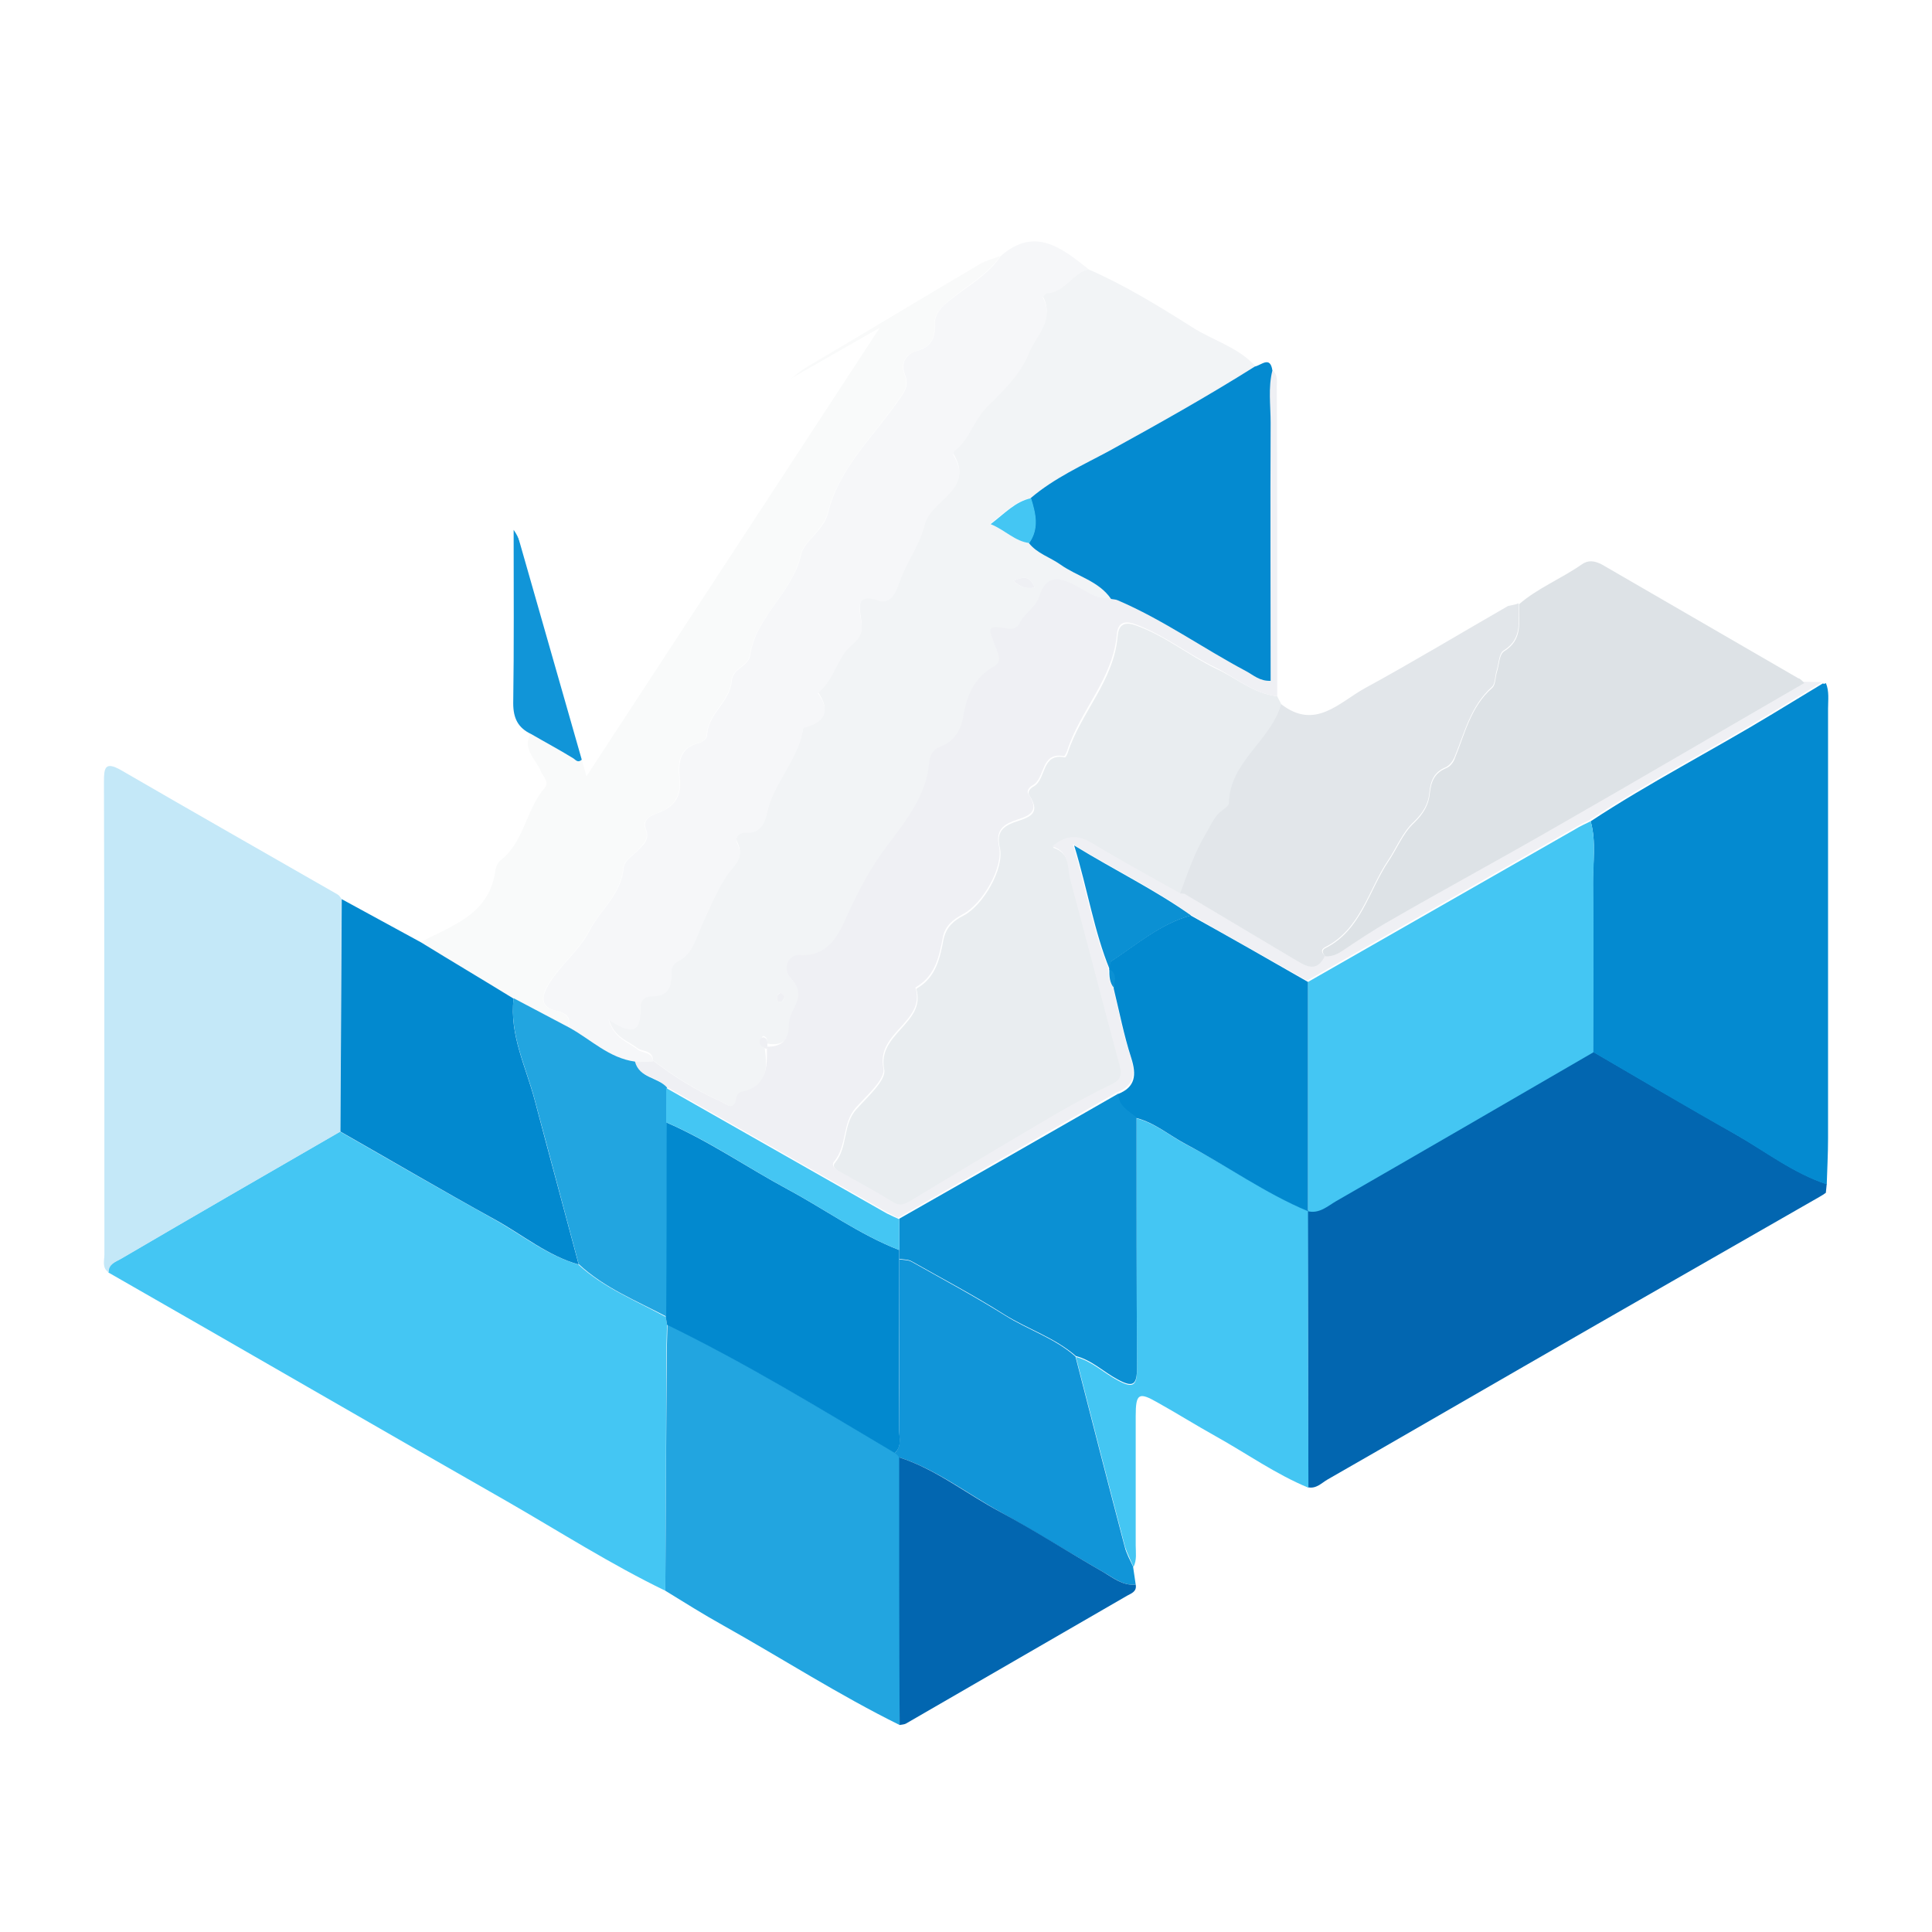 <svg width="56" height="56" viewBox="0 0 56 56" fill="none" xmlns="http://www.w3.org/2000/svg">
<rect width="56" height="56" fill="white"/>
<g clip-path="url(#clip0_905_1941)">
<path d="M19.284 46.108C17.704 45.343 16.226 44.398 14.697 43.518C10.849 41.324 7.001 39.09 3.14 36.883C3.127 36.628 3.344 36.577 3.497 36.488C5.612 35.25 7.74 34.025 9.855 32.8C11.346 33.655 12.824 34.51 14.315 35.339C15.118 35.786 15.844 36.386 16.762 36.653C17.5 37.33 18.431 37.7 19.297 38.172C19.31 38.248 19.323 38.325 19.335 38.401C19.323 38.797 19.31 39.205 19.31 39.601C19.31 41.77 19.297 43.939 19.284 46.108Z" fill="#44C6F3"/>
<path d="M31.542 7.804C32.6 8.263 33.594 8.876 34.562 9.488C35.161 9.871 35.887 10.062 36.384 10.611C35.021 11.479 33.607 12.27 32.179 13.048C31.402 13.482 30.574 13.839 29.886 14.426C29.427 14.528 29.121 14.86 28.701 15.179C29.147 15.358 29.414 15.677 29.822 15.728C30.064 16.021 30.447 16.136 30.74 16.353C31.224 16.697 31.848 16.825 32.205 17.348C31.81 17.399 31.53 17.157 31.211 16.991C30.765 16.748 30.345 16.646 30.141 17.284C30.039 17.629 29.695 17.782 29.555 18.101C29.504 18.229 29.363 18.254 29.223 18.229C28.637 18.139 28.624 18.152 28.866 18.764C28.943 18.969 29.083 19.186 28.828 19.326C28.268 19.658 28.051 20.155 27.936 20.768C27.873 21.138 27.707 21.495 27.287 21.648C27.07 21.725 26.968 21.878 26.942 22.12C26.853 23.077 26.242 23.843 25.732 24.519C25.235 25.157 24.916 25.795 24.585 26.509C24.369 26.994 24.063 27.747 23.209 27.696C22.827 27.671 22.674 28.105 22.954 28.398C23.209 28.666 23.184 28.934 23.043 29.202C22.954 29.38 22.878 29.534 22.878 29.738C22.878 30.159 22.661 30.363 22.126 30.223C21.998 30.223 22.024 30.299 22.126 30.312C22.151 30.325 22.241 30.414 22.241 30.286C22.241 30.184 22.253 30.069 22.139 30.031C22.101 30.018 22.049 30.082 22.139 30.223C22.266 30.937 22.266 31.524 21.489 31.664C21.438 31.677 21.387 31.754 21.374 31.805C21.311 32.239 21.119 32.034 20.903 31.932C20.202 31.613 19.539 31.205 18.928 30.733C18.915 30.427 18.622 30.491 18.469 30.376C18.201 30.159 17.794 30.082 17.641 29.521C18.252 29.929 18.571 29.929 18.558 29.24C18.545 29.023 18.647 28.845 18.877 28.845C19.323 28.845 19.476 28.628 19.45 28.206C19.437 28.015 19.539 27.887 19.705 27.798C19.985 27.645 20.1 27.377 20.215 27.096C20.47 26.522 20.712 25.935 21.03 25.399C21.221 25.08 21.604 24.889 21.374 24.417C21.285 24.238 21.425 24.085 21.642 24.098C22.024 24.111 22.164 23.843 22.228 23.549C22.419 22.643 23.158 21.993 23.285 21.061C23.884 20.921 24.088 20.602 23.706 20.053C24.165 19.683 24.267 19.032 24.674 18.675C24.993 18.407 25.006 18.267 24.955 17.91C24.916 17.629 24.802 17.131 25.464 17.374C25.808 17.501 25.961 17.144 26.063 16.863C26.254 16.264 26.662 15.715 26.802 15.179C26.981 14.439 28.268 14.171 27.631 13.15C27.618 13.125 27.643 13.061 27.669 13.035C28.102 12.704 28.217 12.155 28.599 11.772C29.07 11.3 29.593 10.802 29.822 10.203C30.013 9.718 30.574 9.246 30.23 8.595C30.217 8.582 30.306 8.467 30.345 8.467C30.854 8.48 31.071 7.919 31.542 7.804ZM29.376 16.838C29.567 17.016 29.746 17.08 29.988 17.029C29.86 16.697 29.682 16.697 29.376 16.838ZM22.75 28.883C22.699 28.845 22.661 28.781 22.623 28.781C22.585 28.781 22.534 28.845 22.521 28.896C22.508 28.972 22.547 29.061 22.648 29.036C22.699 29.023 22.712 28.947 22.75 28.883Z" fill="#F2F4F6"/>
<path d="M52.745 34.688C49.878 36.334 47.011 37.968 44.157 39.614C42.271 40.698 40.385 41.795 38.487 42.88C38.308 42.982 38.156 43.161 37.913 43.11C37.913 40.43 37.913 37.764 37.901 35.084C38.232 35.16 38.461 34.944 38.716 34.791C41.201 33.361 43.685 31.92 46.17 30.478C47.546 31.282 48.922 32.086 50.311 32.877C51.191 33.374 51.981 33.999 52.949 34.318C52.936 34.408 52.936 34.484 52.923 34.574C52.873 34.612 52.809 34.65 52.745 34.688Z" fill="#0266B0"/>
<path d="M37.021 20.181C37.06 20.27 37.111 20.347 37.149 20.436C36.856 21.495 35.671 22.095 35.633 23.307C35.633 23.396 35.467 23.485 35.378 23.562C35.174 23.741 35.072 23.996 34.944 24.226C34.626 24.761 34.435 25.348 34.218 25.923C33.377 25.451 32.523 24.991 31.708 24.494C31.3 24.238 30.943 24.213 30.523 24.57C31.045 24.736 30.956 25.183 31.045 25.527C31.529 27.313 31.988 29.113 32.472 30.899C32.549 31.167 32.523 31.32 32.256 31.46C31.695 31.741 31.134 32.034 30.587 32.353C29.185 33.17 27.796 33.999 26.42 34.842C26.242 34.956 26.101 35.007 25.91 34.88C25.426 34.586 24.916 34.306 24.419 34.025C24.292 33.948 24.088 33.834 24.203 33.706C24.585 33.247 24.419 32.596 24.827 32.149C25.146 31.792 25.694 31.307 25.63 31.001C25.413 29.955 26.853 29.661 26.56 28.666C26.56 28.666 26.586 28.64 26.611 28.628C27.134 28.309 27.248 27.76 27.35 27.224C27.427 26.867 27.656 26.675 27.936 26.535C28.497 26.242 29.121 25.17 28.981 24.57C28.879 24.149 29.045 23.97 29.376 23.843C29.758 23.702 30.217 23.639 29.835 23.052C29.771 22.962 29.86 22.848 29.962 22.796C30.332 22.592 30.179 21.814 30.867 21.954C30.892 21.954 30.943 21.852 30.956 21.801C31.338 20.64 32.294 19.721 32.396 18.433C32.422 18.139 32.562 17.999 32.918 18.126C33.759 18.42 34.447 18.994 35.237 19.377C35.811 19.632 36.321 20.104 37.021 20.181Z" fill="#E9EDF0"/>
<path d="M37.021 20.181C36.321 20.104 35.811 19.632 35.212 19.339C34.422 18.956 33.734 18.394 32.893 18.088C32.536 17.961 32.396 18.101 32.371 18.394C32.256 19.683 31.3 20.602 30.931 21.763C30.905 21.827 30.854 21.929 30.841 21.916C30.153 21.788 30.306 22.554 29.937 22.758C29.835 22.809 29.746 22.924 29.809 23.013C30.192 23.6 29.733 23.664 29.351 23.805C29.032 23.932 28.866 24.111 28.956 24.532C29.096 25.144 28.471 26.203 27.911 26.497C27.631 26.65 27.388 26.828 27.325 27.186C27.223 27.722 27.108 28.27 26.586 28.589C26.573 28.602 26.535 28.615 26.535 28.628C26.84 29.623 25.388 29.916 25.605 30.963C25.668 31.282 25.12 31.754 24.802 32.111C24.407 32.558 24.56 33.208 24.177 33.668C24.063 33.808 24.267 33.923 24.394 33.987C24.891 34.267 25.388 34.535 25.885 34.842C26.089 34.969 26.216 34.905 26.395 34.803C27.783 33.961 29.172 33.132 30.561 32.315C31.109 31.996 31.657 31.703 32.23 31.422C32.498 31.294 32.523 31.141 32.447 30.861C31.963 29.074 31.504 27.275 31.02 25.489C30.931 25.144 31.02 24.698 30.497 24.532C30.931 24.174 31.275 24.2 31.683 24.455C32.511 24.953 33.352 25.412 34.193 25.884C34.231 25.884 34.282 25.872 34.32 25.897C35.365 26.522 36.422 27.148 37.467 27.773C37.799 27.977 38.13 28.219 38.398 27.683C38.576 27.683 38.716 27.632 38.869 27.53C39.328 27.224 39.774 26.931 40.258 26.65C41.851 25.744 43.469 24.863 45.049 23.945C47.457 22.554 49.865 21.151 52.274 19.76C52.452 19.76 52.63 19.772 52.809 19.772C52.325 20.066 51.84 20.359 51.356 20.653C49.611 21.712 47.788 22.643 46.081 23.766C45.928 23.843 45.775 23.907 45.635 23.996C43.048 25.476 40.474 26.943 37.888 28.424C36.754 27.785 35.62 27.148 34.486 26.497C33.454 25.757 32.307 25.208 31.096 24.468C31.491 25.757 31.67 26.943 32.129 28.066L32.116 28.053C32.129 28.245 32.129 28.436 32.256 28.602C32.422 29.278 32.549 29.967 32.766 30.618C32.919 31.116 32.893 31.46 32.371 31.664C30.255 32.877 28.14 34.089 26.025 35.301C25.91 35.237 25.796 35.186 25.681 35.122C23.553 33.91 21.412 32.698 19.284 31.486C19.017 31.18 18.482 31.218 18.354 30.733C18.533 30.733 18.711 30.72 18.902 30.72C19.514 31.192 20.164 31.601 20.877 31.92C21.094 32.022 21.285 32.226 21.349 31.792C21.361 31.741 21.412 31.664 21.463 31.652C22.241 31.511 22.241 30.924 22.228 30.337C22.648 30.35 22.865 30.146 22.865 29.725C22.865 29.521 22.941 29.368 23.031 29.189C23.171 28.921 23.196 28.653 22.941 28.385C22.661 28.092 22.827 27.658 23.196 27.683C24.063 27.734 24.356 26.982 24.572 26.497C24.904 25.782 25.235 25.144 25.719 24.506C26.229 23.83 26.853 23.064 26.93 22.107C26.955 21.865 27.057 21.712 27.274 21.635C27.681 21.482 27.86 21.125 27.924 20.755C28.026 20.142 28.242 19.632 28.816 19.313C29.058 19.173 28.93 18.956 28.854 18.752C28.612 18.139 28.624 18.126 29.21 18.216C29.351 18.241 29.478 18.203 29.542 18.088C29.682 17.769 30.026 17.616 30.128 17.271C30.332 16.634 30.752 16.736 31.198 16.978C31.517 17.144 31.797 17.386 32.192 17.335C32.256 17.348 32.32 17.348 32.383 17.374C33.683 17.935 34.855 18.764 36.104 19.428C36.308 19.543 36.499 19.734 36.818 19.709C36.818 17.195 36.818 14.72 36.818 12.232C36.818 11.721 36.741 11.211 36.868 10.713C37.072 10.879 36.996 11.096 37.009 11.3C37.021 14.273 37.021 17.233 37.021 20.181Z" fill="#EFF0F4"/>
<path d="M12.187 27.313C13.092 26.828 14.162 26.522 14.353 25.272C14.366 25.157 14.417 25.004 14.506 24.94C15.194 24.404 15.245 23.473 15.78 22.848C15.946 22.669 15.729 22.503 15.666 22.337C15.526 21.993 15.131 21.712 15.385 21.253C15.78 21.482 16.188 21.699 16.583 21.942C16.672 21.993 16.723 22.107 16.838 22.005C16.94 21.929 16.876 21.852 16.851 21.737C16.583 20.844 16.341 19.951 16.086 19.045C16.29 19.288 16.902 18.956 16.863 19.581C17.182 19.402 17.552 19.275 17.794 19.032C18.074 18.739 18.405 18.42 18.303 17.935C18.265 17.731 18.392 17.578 18.545 17.437C18.673 17.323 18.788 17.157 18.928 17.118C19.68 16.953 18.94 16.021 19.692 15.779C20.329 15.575 20.278 14.937 20.113 14.362C20.087 14.26 20.075 14.145 20.176 14.082C21.183 13.469 21.604 12.359 22.381 11.53C22.699 11.185 23.005 10.866 23.413 10.624C25.082 9.641 26.739 8.633 28.408 7.651C28.586 7.549 28.79 7.498 28.994 7.421C28.637 7.944 28.076 8.25 27.592 8.646C27.325 8.863 27.057 9.067 27.083 9.463C27.108 9.82 26.955 10.062 26.586 10.164C26.242 10.267 26.089 10.534 26.216 10.853C26.356 11.198 26.191 11.377 26.012 11.632C25.286 12.678 24.318 13.571 23.986 14.873C23.859 15.37 23.298 15.689 23.209 16.072C22.967 17.195 21.909 17.858 21.731 18.994C21.68 19.313 21.221 19.364 21.196 19.747C21.145 20.347 20.495 20.691 20.482 21.329C20.482 21.406 20.342 21.52 20.266 21.533C19.68 21.661 19.641 22.095 19.692 22.567C19.743 23.052 19.552 23.383 19.093 23.549C18.877 23.626 18.596 23.741 18.711 24.034C18.826 24.328 18.647 24.455 18.494 24.634C18.342 24.8 18.087 24.927 18.061 25.17C17.997 25.923 17.399 26.369 17.08 26.969C16.762 27.581 16.214 27.977 15.882 28.551C15.678 28.896 15.64 29.202 16.137 29.304C16.405 29.368 16.545 29.508 16.481 29.802C15.946 29.521 15.398 29.227 14.863 28.947C13.984 28.398 13.092 27.862 12.187 27.313Z" fill="#F9FAFA"/>
<path d="M9.868 32.8C7.74 34.025 5.625 35.25 3.51 36.488C3.357 36.577 3.14 36.641 3.153 36.883C2.949 36.755 3.026 36.539 3.026 36.36C3.026 31.792 3.026 27.237 3.013 22.669C3.013 22.261 3.038 22.056 3.51 22.324C5.599 23.537 7.689 24.723 9.779 25.923C9.83 25.948 9.868 26.012 9.906 26.063C9.881 28.309 9.881 30.554 9.868 32.8Z" fill="#C4E8F8"/>
<path d="M46.107 23.805C47.814 22.682 49.636 21.75 51.382 20.691C51.866 20.398 52.35 20.104 52.834 19.811C52.873 19.823 52.898 19.823 52.924 19.798C53.026 20.04 52.987 20.296 52.987 20.551C52.987 24.698 52.987 28.857 52.987 33.004C52.987 33.451 52.962 33.897 52.949 34.331C51.981 34.012 51.178 33.387 50.312 32.889C48.923 32.111 47.546 31.294 46.17 30.491C46.17 28.87 46.183 27.25 46.17 25.616C46.17 25.017 46.272 24.404 46.107 23.805Z" fill="#048AD0"/>
<path d="M16.494 29.802C16.558 29.508 16.43 29.368 16.15 29.304C15.653 29.202 15.691 28.896 15.895 28.551C16.226 27.977 16.774 27.581 17.093 26.969C17.399 26.369 18.01 25.923 18.074 25.17C18.099 24.927 18.354 24.8 18.507 24.634C18.66 24.468 18.838 24.34 18.724 24.034C18.609 23.741 18.889 23.626 19.106 23.549C19.578 23.371 19.756 23.052 19.705 22.567C19.654 22.095 19.705 21.661 20.278 21.533C20.367 21.508 20.495 21.393 20.495 21.329C20.508 20.691 21.157 20.359 21.209 19.747C21.234 19.364 21.693 19.326 21.744 18.994C21.909 17.858 22.967 17.195 23.222 16.072C23.298 15.689 23.872 15.383 23.999 14.873C24.317 13.571 25.299 12.678 26.025 11.632C26.203 11.377 26.369 11.198 26.229 10.853C26.101 10.534 26.254 10.254 26.598 10.164C26.968 10.062 27.108 9.82 27.095 9.463C27.07 9.067 27.325 8.863 27.605 8.646C28.089 8.263 28.65 7.957 29.007 7.421C30 6.553 30.778 7.191 31.555 7.804C31.084 7.919 30.867 8.48 30.345 8.506C30.306 8.506 30.217 8.62 30.23 8.633C30.587 9.284 30.013 9.756 29.822 10.241C29.593 10.841 29.07 11.338 28.599 11.81C28.217 12.193 28.102 12.742 27.669 13.074C27.643 13.099 27.618 13.163 27.631 13.188C28.268 14.209 26.981 14.477 26.802 15.217C26.675 15.766 26.267 16.315 26.063 16.901C25.974 17.182 25.808 17.527 25.464 17.412C24.802 17.169 24.904 17.667 24.955 17.948C25.006 18.292 24.993 18.445 24.674 18.713C24.267 19.058 24.177 19.721 23.706 20.091C24.101 20.64 23.884 20.959 23.285 21.099C23.158 22.018 22.419 22.682 22.228 23.588C22.164 23.881 22.024 24.162 21.642 24.136C21.425 24.123 21.285 24.277 21.374 24.455C21.604 24.927 21.221 25.119 21.03 25.438C20.699 25.974 20.457 26.561 20.215 27.135C20.1 27.415 19.985 27.683 19.705 27.837C19.539 27.926 19.437 28.053 19.45 28.245C19.488 28.666 19.323 28.883 18.877 28.883C18.647 28.883 18.545 29.061 18.558 29.278C18.584 29.98 18.252 29.967 17.641 29.559C17.806 30.108 18.201 30.197 18.469 30.414C18.622 30.542 18.915 30.478 18.928 30.771C18.749 30.784 18.571 30.784 18.38 30.784C17.641 30.682 17.118 30.146 16.494 29.802Z" fill="#F6F7F9"/>
<path d="M52.299 19.798C49.891 21.189 47.483 22.605 45.075 23.983C43.482 24.902 41.876 25.769 40.283 26.688C39.812 26.956 39.353 27.262 38.895 27.569C38.742 27.671 38.602 27.722 38.423 27.722C38.321 27.632 38.308 27.53 38.423 27.479C39.455 26.956 39.672 25.82 40.245 24.966C40.487 24.608 40.666 24.149 40.984 23.855C41.252 23.6 41.417 23.32 41.443 23.001C41.481 22.643 41.583 22.401 41.927 22.261C42.029 22.222 42.131 22.095 42.169 21.98C42.462 21.265 42.628 20.487 43.252 19.938C43.354 19.849 43.342 19.619 43.392 19.466C43.456 19.262 43.456 18.969 43.596 18.879C44.157 18.535 44.017 18.012 44.03 17.514C44.578 17.042 45.253 16.774 45.839 16.366C46.03 16.225 46.221 16.251 46.438 16.366C48.336 17.463 50.222 18.56 52.121 19.658C52.184 19.67 52.236 19.734 52.299 19.798Z" fill="#DDE2E6"/>
<path d="M19.284 46.108C19.297 43.939 19.31 41.77 19.323 39.588C19.323 39.193 19.335 38.784 19.348 38.389C21.616 39.499 23.77 40.826 25.948 42.102C25.987 42.14 26.025 42.191 26.076 42.229C26.076 44.82 26.076 47.41 26.076 50C24.318 49.132 22.674 48.073 20.966 47.116C20.393 46.797 19.845 46.453 19.284 46.108Z" fill="#22A5E0"/>
<path d="M37.913 35.097C37.913 37.776 37.913 40.443 37.926 43.123C36.971 42.727 36.13 42.127 35.237 41.63C34.664 41.311 34.116 40.966 33.543 40.647C33.008 40.341 32.919 40.392 32.919 41.043C32.919 42.293 32.919 43.544 32.919 44.794C32.919 44.998 32.957 45.215 32.855 45.419C32.778 45.228 32.676 45.036 32.613 44.845C32.129 43.008 31.657 41.17 31.186 39.333C31.644 39.448 31.988 39.792 32.396 40.009C32.842 40.252 32.957 40.175 32.957 39.665C32.944 37.253 32.944 34.829 32.944 32.417C33.492 32.558 33.912 32.928 34.397 33.183C35.569 33.782 36.677 34.574 37.913 35.097Z" fill="#44C6F3"/>
<path d="M44.017 17.488C44.004 17.986 44.144 18.509 43.584 18.854C43.444 18.943 43.444 19.236 43.38 19.441C43.329 19.607 43.342 19.823 43.24 19.913C42.628 20.461 42.45 21.24 42.157 21.954C42.105 22.069 42.016 22.184 41.914 22.235C41.57 22.375 41.468 22.618 41.43 22.975C41.405 23.307 41.239 23.575 40.971 23.83C40.653 24.123 40.475 24.583 40.233 24.94C39.659 25.795 39.442 26.931 38.41 27.454C38.283 27.517 38.296 27.62 38.41 27.696C38.156 28.232 37.824 27.99 37.48 27.785C36.435 27.16 35.378 26.535 34.333 25.91C34.295 25.897 34.244 25.897 34.205 25.897C34.422 25.323 34.613 24.736 34.932 24.2C35.072 23.97 35.161 23.728 35.365 23.537C35.454 23.46 35.62 23.371 35.62 23.281C35.645 22.069 36.83 21.482 37.136 20.41C38.117 21.176 38.818 20.359 39.557 19.951C40.959 19.186 42.335 18.356 43.711 17.565C43.813 17.54 43.928 17.527 44.017 17.488Z" fill="#E2E6EA"/>
<path d="M9.868 32.8C9.881 30.554 9.894 28.309 9.906 26.063C10.671 26.484 11.435 26.892 12.2 27.313C13.092 27.862 13.996 28.398 14.888 28.947C14.761 29.993 15.245 30.924 15.5 31.894C15.921 33.489 16.354 35.071 16.774 36.653C15.87 36.398 15.143 35.786 14.328 35.339C12.824 34.51 11.346 33.642 9.868 32.8Z" fill="#0289CF"/>
<path d="M36.881 10.739C36.754 11.236 36.83 11.747 36.83 12.257C36.818 14.732 36.83 17.221 36.83 19.734C36.512 19.747 36.333 19.568 36.117 19.453C34.868 18.79 33.709 17.96 32.396 17.399C32.345 17.374 32.269 17.374 32.205 17.361C31.848 16.838 31.224 16.71 30.74 16.366C30.434 16.149 30.064 16.047 29.822 15.74C30.115 15.319 30.013 14.886 29.873 14.439C30.561 13.852 31.389 13.482 32.167 13.061C33.581 12.283 34.995 11.491 36.372 10.624C36.563 10.585 36.818 10.305 36.881 10.739Z" fill="#048AD0"/>
<path d="M31.173 39.32C31.644 41.158 32.116 42.995 32.6 44.832C32.651 45.036 32.753 45.215 32.842 45.407C32.867 45.585 32.893 45.751 32.919 45.93C32.549 45.968 32.281 45.738 31.988 45.572C30.982 44.998 30 44.386 28.994 43.824C28.026 43.288 27.134 42.587 26.063 42.242C26.025 42.204 25.987 42.153 25.936 42.115C26.14 41.923 26.063 41.681 26.063 41.451C26.076 39.805 26.063 38.146 26.063 36.5C26.191 36.526 26.331 36.513 26.433 36.577C27.337 37.087 28.242 37.572 29.121 38.121C29.784 38.542 30.574 38.784 31.173 39.32Z" fill="#1195D8"/>
<path d="M26.063 42.242C27.134 42.587 28.013 43.301 28.994 43.824C30.013 44.373 30.982 44.998 31.988 45.572C32.269 45.738 32.549 45.968 32.919 45.93C32.957 46.134 32.791 46.185 32.676 46.249C30.536 47.486 28.395 48.724 26.254 49.962C26.203 49.987 26.14 49.987 26.076 50C26.063 47.41 26.063 44.832 26.063 42.242Z" fill="#0266B0"/>
<path d="M16.099 19.071C16.354 19.964 16.596 20.87 16.863 21.763C16.889 21.865 16.953 21.942 16.851 22.031C16.736 22.12 16.685 22.018 16.596 21.967C16.201 21.725 15.793 21.508 15.398 21.278C15.016 21.099 14.876 20.819 14.876 20.385C14.901 18.739 14.888 17.093 14.888 15.358C15.194 15.791 15.169 16.264 15.385 16.634C15.373 16.748 15.385 16.851 15.475 16.94C15.462 17.157 15.538 17.348 15.64 17.527C15.755 18.063 15.857 18.586 16.112 19.083L16.099 19.071Z" fill="#1195D8"/>
<path d="M16.112 19.045C15.857 18.56 15.755 18.024 15.64 17.488C16.226 17.884 16.099 18.484 16.112 19.045Z" fill="#F9FAFA"/>
<path d="M15.475 16.914C15.385 16.838 15.36 16.723 15.385 16.608C15.487 16.685 15.487 16.799 15.475 16.914Z" fill="#F9FAFA"/>
<path d="M52.745 34.688C52.809 34.65 52.873 34.612 52.936 34.574C52.873 34.612 52.809 34.65 52.745 34.688Z" fill="#EFF0F4"/>
<path d="M26.063 36.5C26.063 38.146 26.063 39.805 26.063 41.451C26.063 41.668 26.152 41.923 25.936 42.115C23.757 40.826 21.616 39.512 19.335 38.401C19.323 38.325 19.31 38.248 19.297 38.172C19.297 36.296 19.31 34.408 19.31 32.532C20.546 33.068 21.667 33.846 22.852 34.484C23.922 35.059 24.916 35.786 26.063 36.232C26.063 36.322 26.063 36.411 26.063 36.5Z" fill="#0289CF"/>
<path d="M19.323 32.519C19.323 34.395 19.323 36.283 19.31 38.159C18.444 37.7 17.513 37.33 16.774 36.641C16.354 35.059 15.921 33.464 15.5 31.881C15.245 30.912 14.761 29.98 14.888 28.934C15.424 29.215 15.972 29.508 16.507 29.789C17.131 30.133 17.653 30.669 18.405 30.771C18.533 31.256 19.068 31.218 19.335 31.524C19.323 31.856 19.323 32.188 19.323 32.519Z" fill="#22A5E0"/>
<path d="M29.886 14.439C30.026 14.886 30.128 15.319 29.835 15.74C29.414 15.689 29.147 15.37 28.714 15.192C29.134 14.873 29.427 14.541 29.886 14.439Z" fill="#44C6F3"/>
<path d="M29.376 16.838C29.669 16.697 29.86 16.697 29.988 17.029C29.746 17.08 29.58 17.016 29.376 16.838Z" fill="#EFF0F4"/>
<path d="M22.75 28.883C22.712 28.947 22.687 29.023 22.648 29.036C22.546 29.061 22.508 28.985 22.521 28.896C22.521 28.857 22.585 28.794 22.623 28.781C22.661 28.781 22.712 28.845 22.75 28.883Z" fill="#EFF0F4"/>
<path d="M22.024 30.133C22.049 30.12 22.1 30.057 22.139 30.069C22.266 30.108 22.241 30.223 22.241 30.325C22.241 30.465 22.151 30.363 22.126 30.35C22.037 30.325 22.011 30.248 22.024 30.133Z" fill="#EFF0F4"/>
<path d="M46.107 23.804C46.272 24.404 46.17 25.017 46.183 25.629C46.196 27.25 46.183 28.87 46.183 30.503C43.698 31.945 41.214 33.387 38.729 34.816C38.487 34.956 38.245 35.186 37.913 35.109C37.913 32.889 37.913 30.682 37.913 28.462C40.5 26.982 43.074 25.514 45.661 24.034C45.801 23.945 45.954 23.881 46.107 23.804Z" fill="#44C6F3"/>
<path d="M37.913 28.462C37.913 30.682 37.913 32.889 37.913 35.109C36.665 34.586 35.569 33.795 34.384 33.17C33.9 32.915 33.479 32.545 32.931 32.404C32.702 32.213 32.409 32.073 32.396 31.715C32.919 31.511 32.944 31.154 32.791 30.669C32.575 30.006 32.447 29.329 32.281 28.653C32.281 28.462 32.383 28.245 32.141 28.105C32.141 28.105 32.154 28.117 32.154 28.105C32.167 28.015 32.154 27.888 32.205 27.862C32.944 27.377 33.632 26.777 34.511 26.535C35.658 27.173 36.779 27.811 37.913 28.462Z" fill="#0289CF"/>
<path d="M32.409 31.703C32.422 32.06 32.715 32.2 32.944 32.392C32.944 34.803 32.944 37.228 32.957 39.639C32.957 40.15 32.842 40.226 32.396 39.984C31.988 39.767 31.644 39.422 31.186 39.307C30.574 38.772 29.797 38.529 29.121 38.108C28.255 37.559 27.337 37.075 26.433 36.564C26.331 36.5 26.191 36.513 26.063 36.487C26.063 36.398 26.063 36.309 26.063 36.22C26.063 35.926 26.063 35.633 26.063 35.326C28.178 34.127 30.294 32.915 32.409 31.703Z" fill="#0B90D3"/>
<path d="M26.063 35.339C26.063 35.633 26.063 35.926 26.063 36.232C24.916 35.786 23.923 35.059 22.852 34.484C21.667 33.846 20.559 33.068 19.31 32.532C19.31 32.2 19.31 31.869 19.31 31.537C21.438 32.749 23.578 33.961 25.706 35.173C25.834 35.237 25.949 35.288 26.063 35.339Z" fill="#44C6F3"/>
<path d="M34.524 26.535C33.645 26.777 32.957 27.377 32.218 27.862C32.167 27.9 32.179 28.028 32.167 28.105C31.708 26.982 31.53 25.795 31.135 24.506C32.345 25.246 33.479 25.795 34.524 26.535Z" fill="#0B90D3"/>
<path d="M32.154 28.092C32.396 28.219 32.294 28.449 32.294 28.64C32.154 28.487 32.154 28.283 32.154 28.092Z" fill="#0B90D3"/>
<path d="M15 15.5L25.5 9.5L17 22.5L15 15.5Z" fill="white"/>
</g>
<defs>
<clipPath id="clip0_905_1941">
<rect width="50" height="43" fill="white" transform="translate(3 7)"/>
</clipPath>
</defs>
</svg>
